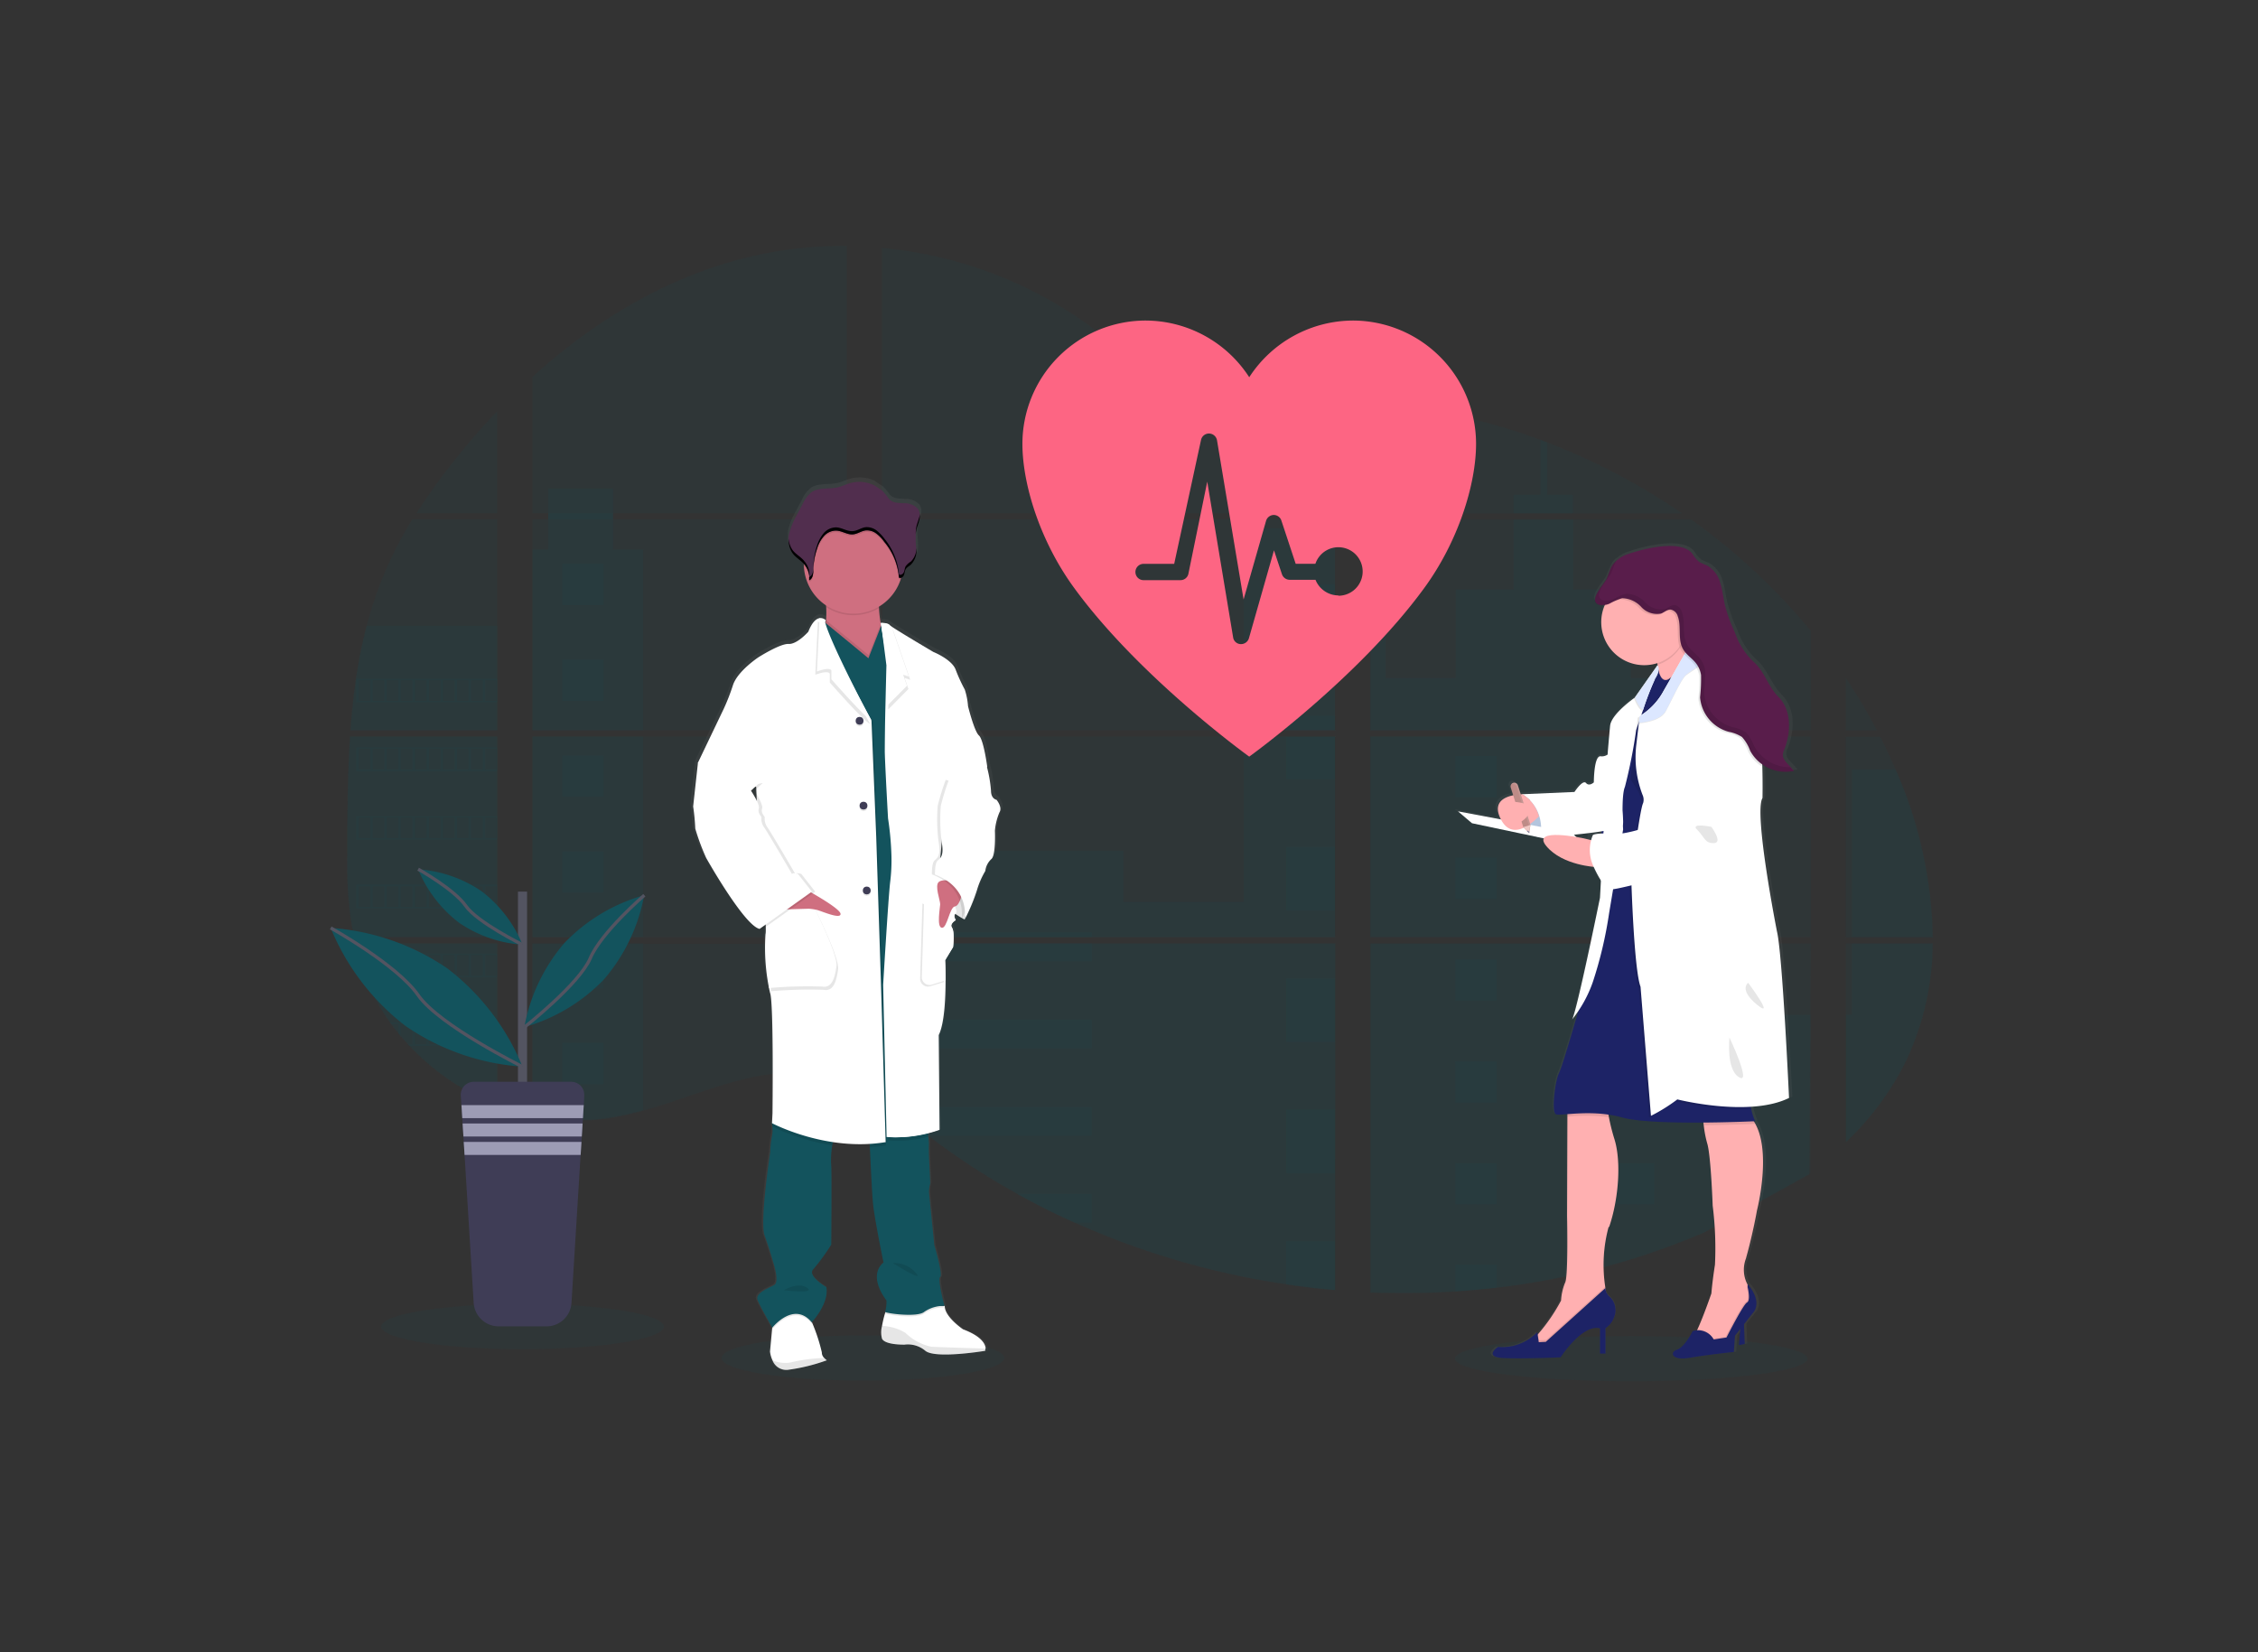 <svg xmlns="http://www.w3.org/2000/svg" xmlns:xlink="http://www.w3.org/1999/xlink" width="272.007" height="199" viewBox="0 0 272.007 199">
  <rect x="0" y="0" width="272.007" height="199" fill="#333333" stroke="none"/>
  <defs>
    <linearGradient id="linear-gradient" x1="0.748" y1="-0.324" x2="0.748" y2="0.676" gradientUnits="objectBoundingBox">
      <stop offset="0" stop-color="gray" stop-opacity="0.2"/>
      <stop offset="0.5" stop-color="gray" stop-opacity="0.102"/>
      <stop offset="1" stop-color="gray" stop-opacity="0.102"/>
    </linearGradient>
    <linearGradient id="linear-gradient-2" x1="0.724" y1="-0.422" x2="0.724" y2="0.578" xlink:href="#linear-gradient"/>
  </defs>
  <g id="health-economics" transform="translate(-1028.497 -1742)">
    <rect id="Rectangle_54" data-name="Rectangle 54" width="272.007" height="199" transform="translate(1028.497 1742)" fill="none"/>
    <ellipse id="Ellipse_30" data-name="Ellipse 30" cx="17.026" cy="2.727" rx="17.026" ry="2.727" transform="translate(1115.412 1902.857)" fill="#13535d" opacity="0.1" style="isolation: isolate"/>
    <ellipse id="Ellipse_31" data-name="Ellipse 31" cx="21.243" cy="2.727" rx="21.243" ry="2.727" transform="translate(1203.76 1902.936)" fill="#13535d" opacity="0.1" style="isolation: isolate"/>
    <path id="Tracé_241" data-name="Tracé 241" d="M42.173,65.731H59.905V89.9H43.468c-.039.255-.078.49-.137.745H59.905v19.5c-.039,0-.059,0-.078-.039-.471-.177-.942-.373-1.393-.588l-.294-.137c-.471-.216-.942-.451-1.393-.706-.157-.078-.333-.177-.49-.275a28.45,28.45,0,0,1-6.963-5.453l-.177-.177c-.275-.314-.569-.628-.824-.942L48,101.47c-.314-.392-.628-.785-.922-1.2a1.078,1.078,0,0,0-.137-.177,26.22,26.22,0,0,1-3-5.433l-.059-.177c-.235-.608-.451-1.236-.647-1.863-.078-.255-.157-.53-.216-.8l-.059-.235A47.374,47.374,0,0,1,41.84,79.7V78.3c0-1.608,0-3.237.039-4.865,0-.412,0-.843.02-1.255.02-1.079.059-2.138.1-3.217,0-.294.02-.588.039-.9a4.433,4.433,0,0,1,.02-.51c.039-.628.078-1.236.118-1.863Z" transform="translate(1028.497 1765)" fill="#13535d" opacity="0.1" style="isolation: isolate"/>
    <path id="Tracé_242" data-name="Tracé 242" d="M59.905,38.819H50.176a76.631,76.631,0,0,1,5.178-7.12c1.452-1.785,2.962-3.511,4.551-5.178Z" transform="translate(1028.497 1765)" fill="#13535d" opacity="0.1" style="isolation: isolate"/>
    <path id="Tracé_243" data-name="Tracé 243" d="M59.905,39.564V64.986H42.232V64.77c0-.2.039-.392.039-.608,0-.235.039-.471.059-.706s.039-.51.078-.765.059-.51.078-.765.059-.51.078-.765.059-.51.1-.765c.02-.216.059-.412.078-.628.039-.294.078-.588.137-.883v-.137a58.239,58.239,0,0,1,1.295-6.375,47.445,47.445,0,0,1,2.2-6.473,48.757,48.757,0,0,1,3.3-6.355h10.2Z" transform="translate(1028.497 1765)" fill="#13535d" opacity="0.1" style="isolation: isolate"/>
    <path id="Tracé_244" data-name="Tracé 244" d="M64.142,65.731V89.9H102.02V65.731H64.142Zm0,24.912V111.4c.216.039.432.1.647.118.294.059.569.1.883.157a.543.543,0,0,1,.177.02,2.211,2.211,0,0,1,.353.059c.294.039.588.078.883.1a2.925,2.925,0,0,1,.412.039h.333a2.614,2.614,0,0,0,.549.059h2.746l.588-.039c.2,0,.392-.039.588-.059l.392-.039a36.744,36.744,0,0,0,4.806-1.02c3.531-.981,6.983-2.373,10.514-3.374,4.57-1.295,9.612-1.942,14.025-.353V90.682H64.162ZM102.02,38.819V6.63a48.17,48.17,0,0,0-12.3,1.452c-9.592,2.413-18.2,7.63-25.578,14.319V38.819h1.9v.745h-1.9V64.986H102.02V39.564H73.852v-.745Zm48.646-10.867a15.679,15.679,0,0,1-6.865-2c-4.08-2.217-7.336-5.649-10.985-8.533A50.434,50.434,0,0,0,106.237,6.865V38.819h54.08l.137-.137Zm4.923-.883,5.218,5.728V25.559a20.742,20.742,0,0,0-5.218,1.491h0Zm5.237,89.485V90.643H149.7c-.039-.118-.059-.216-.1-.333.039.118.059.216.1.333H106.276v18.733c.412.314.824.628,1.216.961h0c.432.353.863.726,1.295,1.079l.432.353c.216.177.412.353.628.51.412.333.843.667,1.275,1,.216.177.432.333.647.49a86.823,86.823,0,0,0,10.769,7.042c.843.471,1.687.922,2.55,1.373.569.294,1.138.588,1.726.863.863.432,1.746.824,2.628,1.216h0a96.51,96.51,0,0,0,25.52,7.434c1.962.294,3.923.51,5.885.687V116.535h0Zm-54.57-76.99V64.986h54.57V39.564h-54.57Zm0,26.167V89.9h54.57V65.731h-54.57Zm58.807-40.192V33.6l6.669-7.317c-2.217-.353-4.433-.608-6.669-.765h0Zm0,40.192V89.9h53.079V65.731H165.063Zm52.883,52.746.2-27.834h-53.06v42.036a99.441,99.441,0,0,0,10.259-.118h.059c1.628-.1,3.256-.255,4.865-.451h.039a90.178,90.178,0,0,0,25.029-6.669m23.028-55.727c-.2-.471-.412-.942-.628-1.393-.392-.883-.8-1.726-1.236-2.57H222.36V89.917h10.475a52.16,52.16,0,0,0-4.472-20.2Zm-6,20.949v23.931a34.5,34.5,0,0,0,7.238-9.768,33.532,33.532,0,0,0,3.217-14.182H222.36Zm0-31.973v6.3h3.747a70.049,70.049,0,0,0-3.747-6.3Zm-35.994-28.4c-.275-.1-.549-.216-.824-.314a74.775,74.775,0,0,0-8.964-2.687l-10.2,11.2h0l-.2.216.137.137h36.308a78.323,78.323,0,0,0-16.242-8.552h-.02Zm17.32,9.278H165.809l-.745.687V64.986h53.079V53a75.157,75.157,0,0,0-14.457-13.437h0Z" transform="translate(1028.497 1765)" fill="#13535d" opacity="0.1" style="isolation: isolate"/>
    <path id="Tracé_245" data-name="Tracé 245" d="M59.905,52.393V64.986H42.232V64.77c0-.2.039-.392.039-.608,0-.235.039-.471.059-.706s.039-.51.078-.765.059-.51.078-.765.059-.51.078-.765.059-.51.1-.765c.02-.216.059-.412.078-.628.039-.294.078-.588.137-.883v-.137a58.239,58.239,0,0,1,1.295-6.375H59.866Z" transform="translate(1028.497 1765)" fill="#13535d" opacity="0.1" style="isolation: isolate"/>
    <path id="Tracé_246" data-name="Tracé 246" d="M42.173,65.731H59.905V89.9H43.468c-.039.255-.078.49-.137.745H59.905v19.5c-.039,0-.059,0-.078-.039-.471-.177-.942-.373-1.393-.588l-.294-.137c-.471-.216-.942-.451-1.393-.706-.157-.078-.333-.177-.49-.275a28.45,28.45,0,0,1-6.963-5.453l-.177-.177c-.275-.314-.569-.628-.824-.942L48,101.47c-.314-.392-.628-.785-.922-1.2a1.078,1.078,0,0,0-.137-.177,26.22,26.22,0,0,1-3-5.433l-.059-.177c-.235-.608-.451-1.236-.647-1.863-.078-.255-.157-.53-.216-.8l-.059-.235A47.374,47.374,0,0,1,41.84,79.7V78.3c0-1.608,0-3.237.039-4.865,0-.412,0-.843.02-1.255.02-1.079.059-2.138.1-3.217,0-.294.02-.588.039-.9a4.433,4.433,0,0,1,.02-.51c.039-.628.078-1.236.118-1.863Z" transform="translate(1028.497 1765)" fill="#13535d" opacity="0.1" style="isolation: isolate"/>
    <path id="Tracé_247" data-name="Tracé 247" d="M77.481,43.193V64.986H64.142V43.193h1.9V35.837h7.807v7.356Z" transform="translate(1028.497 1765)" fill="#13535d" opacity="0.1" style="isolation: isolate"/>
    <rect id="Rectangle_55" data-name="Rectangle 55" width="13.338" height="24.166" transform="translate(1092.639 1830.731)" fill="#13535d" opacity="0.1" style="isolation: isolate"/>
    <path id="Tracé_248" data-name="Tracé 248" d="M64.142,90.643H77.481v20.086a36.074,36.074,0,0,1-4.806,1.02l-.392.039-.588.059c-.2.02-.392.039-.588.039H68.36c-.177,0-.373-.039-.549-.039h-.333a2.977,2.977,0,0,0-.412-.059c-.294-.02-.588-.059-.883-.1l-.353-.039h-.177c-.294-.078-.588-.118-.883-.177l-.647-.118V90.6Z" transform="translate(1028.497 1765)" fill="#13535d" opacity="0.1" style="isolation: isolate"/>
    <rect id="Rectangle_56" data-name="Rectangle 56" width="10.985" height="24.343" transform="translate(1178.319 1805.624)" fill="#13535d" opacity="0.1" style="isolation: isolate"/>
    <path id="Tracé_249" data-name="Tracé 249" d="M160.827,65.731V89.9h-54.57V79.482h29.07v6.14h14.5V65.731Z" transform="translate(1028.497 1765)" fill="#13535d" opacity="0.1" style="isolation: isolate"/>
    <path id="Tracé_250" data-name="Tracé 250" d="M161,116.555h-.177V132.4c-1.962-.157-3.923-.392-5.885-.687a96.549,96.549,0,0,1-25.52-7.454c-2.354-1.059-4.649-2.217-6.885-3.452a86.82,86.82,0,0,1-10.769-7.042c-.863-.647-1.707-1.334-2.53-2.02-.569-.471-1.157-.961-1.726-1.432-.412-.333-.8-.647-1.216-.961V90.623h43.428c-.039-.118-.059-.216-.1-.333.039.118.059.216.1.333h11.142v25.912h.177Z" transform="translate(1028.497 1765)" fill="#13535d" opacity="0.1" style="isolation: isolate"/>
    <path id="Tracé_251" data-name="Tracé 251" d="M189.5,38.819h-7.16V36.6h3.217v-6.63c.275.1.549.2.824.314V36.6H189.5v2.217Z" transform="translate(1028.497 1765)" fill="#13535d" opacity="0.1" style="isolation: isolate"/>
    <path id="Tracé_252" data-name="Tracé 252" d="M206.766,64.986h-41.7V40.643h1.844V58.65h8.454V48h6.983V39.584h7.16V48h6.983V58.65h10.278v6.336Z" transform="translate(1028.497 1765)" fill="#13535d" opacity="0.1" style="isolation: isolate"/>
    <path id="Tracé_253" data-name="Tracé 253" d="M165.063,65.731V89.9h41.7V65.731h-41.7Zm53.02,52.628.059-19.125H206.766V90.682h-41.7V132.7a99.445,99.445,0,0,0,10.259-.118h.059c1.628-.1,3.256-.255,4.865-.451h.039a90.178,90.178,0,0,0,25.029-6.669" transform="translate(1028.497 1765)" fill="#13535d" opacity="0.1" style="isolation: isolate"/>
    <path id="Tracé_254" data-name="Tracé 254" d="M223.105,90.643h9.729a33.553,33.553,0,0,1-3.237,14.182,34.4,34.4,0,0,1-7.238,9.768V99.215h.726V90.643Z" transform="translate(1028.497 1765)" fill="#13535d" opacity="0.1" style="isolation: isolate"/>
    <path id="Tracé_255" data-name="Tracé 255" d="M232.835,89.9h-9.729v-20.2h5.257a52.517,52.517,0,0,1,4.472,20.2Z" transform="translate(1028.497 1765)" fill="#13535d" opacity="0.1" style="isolation: isolate"/>
    <rect id="Rectangle_57" data-name="Rectangle 57" width="5.885" height="7.63" transform="translate(1183.439 1812.391)" fill="#13535d" opacity="0.1" style="isolation: isolate"/>
    <rect id="Rectangle_58" data-name="Rectangle 58" width="5.885" height="1.765" transform="translate(1183.439 1828.22)" fill="#13535d" opacity="0.1" style="isolation: isolate"/>
    <rect id="Rectangle_59" data-name="Rectangle 59" width="5.885" height="5.12" transform="translate(1183.439 1830.731)" fill="#13535d" opacity="0.1" style="isolation: isolate"/>
    <rect id="Rectangle_60" data-name="Rectangle 60" width="5.885" height="7.63" transform="translate(1183.439 1844.05)" fill="#13535d" opacity="0.1" style="isolation: isolate"/>
    <rect id="Rectangle_61" data-name="Rectangle 61" width="5.885" height="7.63" transform="translate(1183.439 1859.88)" fill="#13535d" opacity="0.1" style="isolation: isolate"/>
    <path id="Tracé_256" data-name="Tracé 256" d="M160.827,116.555h0v1.765h-5.885v-7.65h5.885v5.865Z" transform="translate(1028.497 1765)" fill="#13535d" opacity="0.1" style="isolation: isolate"/>
    <path id="Tracé_257" data-name="Tracé 257" d="M160.827,126.519v5.9c-1.962-.157-3.923-.392-5.885-.687v-5.218Z" transform="translate(1028.497 1765)" fill="#13535d" opacity="0.1" style="isolation: isolate"/>
    <rect id="Rectangle_62" data-name="Rectangle 62" width="25.245" height="0.569" transform="translate(1134.753 1854.329)" fill="#13535d" opacity="0.1" style="isolation: isolate"/>
    <rect id="Rectangle_63" data-name="Rectangle 63" width="25.245" height="2.158" transform="translate(1134.753 1855.643)" fill="#13535d" opacity="0.1" style="isolation: isolate"/>
    <rect id="Rectangle_64" data-name="Rectangle 64" width="25.245" height="3.452" transform="translate(1134.753 1864.842)" fill="#13535d" opacity="0.1" style="isolation: isolate"/>
    <path id="Tracé_258" data-name="Tracé 258" d="M131.5,110.337v3.452H111.749c-.863-.647-1.707-1.334-2.55-2.02-.569-.471-1.157-.961-1.726-1.432Z" transform="translate(1028.497 1765)" fill="#13535d" opacity="0.1" style="isolation: isolate"/>
    <path id="Tracé_259" data-name="Tracé 259" d="M131.5,120.831v3.452h-2.079c-2.334-1.059-4.649-2.217-6.885-3.452H131.5Z" transform="translate(1028.497 1765)" fill="#13535d" opacity="0.1" style="isolation: isolate"/>
    <rect id="Rectangle_65" data-name="Rectangle 65" width="4.963" height="4.963" transform="translate(1203.819 1833.065)" fill="#13535d" opacity="0.1" style="isolation: isolate"/>
    <rect id="Rectangle_66" data-name="Rectangle 66" width="4.963" height="4.963" transform="translate(1096.229 1809.919)" fill="#13535d" opacity="0.1" style="isolation: isolate"/>
    <rect id="Rectangle_67" data-name="Rectangle 67" width="4.963" height="4.963" transform="translate(1096.229 1821.453)" fill="#13535d" opacity="0.1" style="isolation: isolate"/>
    <rect id="Rectangle_68" data-name="Rectangle 68" width="4.963" height="4.963" transform="translate(1096.229 1833.007)" fill="#13535d" opacity="0.1" style="isolation: isolate"/>
    <rect id="Rectangle_69" data-name="Rectangle 69" width="4.963" height="4.963" transform="translate(1096.229 1844.541)" fill="#13535d" opacity="0.1" style="isolation: isolate"/>
    <rect id="Rectangle_70" data-name="Rectangle 70" width="4.963" height="4.963" transform="translate(1096.229 1856.094)" fill="#13535d" opacity="0.1" style="isolation: isolate"/>
    <rect id="Rectangle_71" data-name="Rectangle 71" width="4.963" height="4.963" transform="translate(1096.229 1867.628)" fill="#13535d" opacity="0.1" style="isolation: isolate"/>
    <rect id="Rectangle_72" data-name="Rectangle 72" width="4.963" height="4.963" transform="translate(1222.787 1833.065)" fill="#13535d" opacity="0.1" style="isolation: isolate"/>
    <rect id="Rectangle_73" data-name="Rectangle 73" width="4.963" height="4.963" transform="translate(1203.819 1845.325)" fill="#13535d" opacity="0.1" style="isolation: isolate"/>
    <rect id="Rectangle_74" data-name="Rectangle 74" width="4.963" height="4.963" transform="translate(1222.787 1845.325)" fill="#13535d" opacity="0.1" style="isolation: isolate"/>
    <rect id="Rectangle_75" data-name="Rectangle 75" width="4.963" height="4.963" transform="translate(1203.819 1857.584)" fill="#13535d" opacity="0.1" style="isolation: isolate"/>
    <rect id="Rectangle_76" data-name="Rectangle 76" width="4.963" height="4.963" transform="translate(1222.787 1857.584)" fill="#13535d" opacity="0.1" style="isolation: isolate"/>
    <rect id="Rectangle_77" data-name="Rectangle 77" width="4.963" height="4.963" transform="translate(1203.819 1869.844)" fill="#13535d" opacity="0.1" style="isolation: isolate"/>
    <rect id="Rectangle_78" data-name="Rectangle 78" width="4.963" height="4.963" transform="translate(1222.787 1869.844)" fill="#13535d" opacity="0.1" style="isolation: isolate"/>
    <rect id="Rectangle_79" data-name="Rectangle 79" width="4.963" height="4.963" transform="translate(1203.819 1882.104)" fill="#13535d" opacity="0.1" style="isolation: isolate"/>
    <rect id="Rectangle_80" data-name="Rectangle 80" width="4.963" height="4.963" transform="translate(1222.787 1882.104)" fill="#13535d" opacity="0.1" style="isolation: isolate"/>
    <path id="Tracé_260" data-name="Tracé 260" d="M175.322,132.561v-3.217h4.963v2.766Z" transform="translate(1028.497 1765)" fill="#13535d" opacity="0.1" style="isolation: isolate"/>
    <path id="Tracé_261" data-name="Tracé 261" d="M42.9,58.768v2.844H59.905V58.768Zm1.707,2.668H43.213V58.944h1.393Zm1.687,0H44.9V58.944h1.393Zm1.687,0H46.587V58.944h1.393Zm1.687,0H48.273V58.944h1.393Zm1.707,0H49.98V58.944h1.393Zm1.687,0H51.667V58.944H53.06Zm1.687,0H53.354V58.944h1.393Zm1.687,0H55.041V58.944h1.393Zm1.707,0H56.747V58.944H58.14Zm1.687,0H58.434V58.944h1.393Z" transform="translate(1028.497 1765)" fill="#13535d" opacity="0.1" style="isolation: isolate"/>
    <path id="Tracé_262" data-name="Tracé 262" d="M42.9,67.045V69.89H59.905V67.045Zm1.707,2.648H43.213V67.2h1.393Zm1.687,0H44.9V67.2h1.393Zm1.687,0H46.587V67.2h1.393Zm1.687,0H48.273V67.2h1.393Zm1.707,0H49.98V67.2h1.393Zm1.687,0H51.667V67.2H53.06Zm1.687,0H53.354V67.2h1.393Zm1.687,0H55.041V67.2h1.393Zm1.707,0H56.747V67.2H58.14Zm1.687,0H58.434V67.2h1.393Z" transform="translate(1028.497 1765)" fill="#13535d" opacity="0.1" style="isolation: isolate"/>
    <path id="Tracé_263" data-name="Tracé 263" d="M42.9,75.323v2.844H59.905V75.323Zm1.707,2.648H43.213V75.48h1.393Zm1.687,0H44.9V75.48h1.393Zm1.687,0H46.587V75.48h1.393Zm1.687,0H48.273V75.48h1.393Zm1.707,0H49.98V75.48h1.393Zm1.687,0H51.667V75.48H53.06Zm1.687,0H53.354V75.48h1.393Zm1.687,0H55.041V75.48h1.393Zm1.707,0H56.747V75.48H58.14Zm1.687,0H58.434V75.48h1.393Z" transform="translate(1028.497 1765)" fill="#13535d" opacity="0.1" style="isolation: isolate"/>
    <path id="Tracé_264" data-name="Tracé 264" d="M42.9,83.581v2.844H59.905V83.581Zm1.707,2.668H43.213V83.758h1.393Zm1.687,0H44.9V83.758h1.393Zm1.687,0H46.587V83.758h1.393Zm1.687,0H48.273V83.758h1.393Zm1.707,0H49.98V83.758h1.393Zm1.687,0H51.667V83.758H53.06Zm1.687,0H53.354V83.758h1.393Zm1.687,0H55.041V83.758h1.393Zm1.707,0H56.747V83.758H58.14Zm1.687,0H58.434V83.758h1.393Z" transform="translate(1028.497 1765)" fill="#13535d" opacity="0.1" style="isolation: isolate"/>
    <path id="Tracé_265" data-name="Tracé 265" d="M42.977,91.859c.059.275.137.53.216.8v-.628h1.393v2.491H43.84l.059.177H59.886V91.859H42.958Zm3.315,2.668H44.9V92.035h1.393Zm1.687,0H46.587V92.035h1.393Zm1.707,0H48.293V92.035h1.393Zm1.687,0H49.98V92.035h1.393Zm1.687,0H51.667V92.035H53.06Zm1.687,0H53.354V92.035h1.393Zm1.707,0H55.06V92.035h1.393Zm1.687,0H56.747V92.035H58.14Zm1.687,0H58.434V92.035h1.393Z" transform="translate(1028.497 1765)" fill="#13535d" opacity="0.1" style="isolation: isolate"/>
    <path id="Tracé_266" data-name="Tracé 266" d="M46.92,100.137a1.078,1.078,0,0,0,.137.177h.922v1.2l.294.353v-1.55h1.393V102.8H49.1l.177.177H59.905v-2.844Zm4.453,2.668H49.98v-2.491h1.393Zm1.687,0H51.667v-2.491H53.06Zm1.687,0H53.354v-2.491h1.393Zm1.687,0H55.041v-2.491h1.393Zm1.707,0H56.747v-2.491H58.14Zm1.687,0H58.434v-2.491h1.393Z" transform="translate(1028.497 1765)" fill="#13535d" opacity="0.1" style="isolation: isolate"/>
    <path id="Tracé_267" data-name="Tracé 267" d="M56.257,108.414c.157.1.314.177.49.275v-.078H58.14v.785l.294.137v-.922h1.393v1.51a.149.149,0,0,1,.078.039v-1.726H56.237Z" transform="translate(1028.497 1765)" fill="#13535d" opacity="0.1" style="isolation: isolate"/>
    <path id="Tracé_268" data-name="Tracé 268" d="M171.6,64.986Zm-10.769,51.569h0Zm-11.24-26.245c.039.118.059.216.1.333h0A2.141,2.141,0,0,0,149.587,90.309ZM171.6,64.966ZM66.045,38.819v.745h7.807v-.745Zm94.782,77.736h0Zm-11.24-26.245c.039.118.059.216.1.333h0A2.141,2.141,0,0,0,149.587,90.309ZM171.6,64.966Zm-10.769,51.588h0Zm-11.24-26.245c.039.118.059.216.1.333h0A2.141,2.141,0,0,0,149.587,90.309Z" transform="translate(1028.497 1765)" fill="#13535d" opacity="0.1" style="isolation: isolate"/>
    <path id="Tracé_269" data-name="Tracé 269" d="M120.419,72.969s-.687-.1-.687-1.1a15.95,15.95,0,0,0-.49-2.883h0s-.432-3.256-1.02-3.786-1.353-3.55-1.353-3.55a7.476,7.476,0,0,0-.392-2,15.868,15.868,0,0,1-1.138-2.472c-.51-1.255-2.727-2.1-2.727-2.1s-3.962-2.3-5.08-3.04h0a2.808,2.808,0,0,1-.294-.216c-.2-.255-1.04-.255-1.04-.255a13.8,13.8,0,0,1-.2-1.785v-.2a5.964,5.964,0,0,0,2.648-3.3c.02-.059.039-.137.059-.2a.53.53,0,0,0,.333-.314,4.968,4.968,0,0,1,.235-.706c.137-.255.432-.373.647-.569a2.42,2.42,0,0,0,.667-1.981c0-.588-.118-1.177-.078-1.765v-.137a1.148,1.148,0,0,0,.039-.255c.078-.432.275-.843.373-1.275a1.592,1.592,0,0,0-.137-1.275,2.211,2.211,0,0,0-1.765-.706c-.745-.059-1.412,0-1.883-.588a6.5,6.5,0,0,0-.745-.9c-.1-.1-1.04-.667-1.04-.706a4.286,4.286,0,0,0-2.962-.235c-.49.137-.961.373-1.452.49-1.079.255-2.315-.02-3.237.588a3.666,3.666,0,0,0-1.1,1.452c-.235.451-.471.883-.706,1.334a8.092,8.092,0,0,0-.942,2.295,2.435,2.435,0,0,0-.059.53h0v.588a.6.6,0,0,0,.02.177c.02.059.039.157.059.235,0,.039.02.059.039.1a.623.623,0,0,0,.059.177c0,.039.02.059.039.1a.8.8,0,0,0,.1.177c0,.02.02.039.039.078a1.637,1.637,0,0,0,.157.235c.373.471.922.765,1.334,1.2v.2a5.952,5.952,0,0,0,2.727,4.884v.2a13.613,13.613,0,0,1,0,1.55A.667.667,0,0,0,98.881,51h-.216c-.392.1-.863.49-1.314,1.628,0,0-1.373,1.55-2.432,1.491s-3.707,1.608-3.707,1.608-2.589,1.687-3.138,3.393a23.777,23.777,0,0,1-1.118,2.844l-3.2,6.591h0l-.588,5.237a21.611,21.611,0,0,1,.255,2.687,24.124,24.124,0,0,0,1.353,3.55s4.649,8.18,6.552,8.592l.137-.1a1.361,1.361,0,0,0,.255.1l.392-.275a4.838,4.838,0,0,1-.039.922,24.705,24.705,0,0,0,.549,7.1c.451,1.02.294,14.574.294,14.574l-.059,1.2v.373l.039.02a3.694,3.694,0,0,1-.039,1.138,13.825,13.825,0,0,0-.235,2s-1.314,8.376-.687,10.043,1.157,3.531,1.157,3.531.647,2.1.039,2.452-2.393.961-2.04,1.824c.333.8,1.589,2.962,1.785,3.3v.157L92.6,139.76a3.275,3.275,0,0,0,.294,1.059A1.834,1.834,0,0,0,94.762,142c.177,0,.373-.039.569-.059a24.786,24.786,0,0,0,4.237-1.1,2.259,2.259,0,0,1-.333-.275h0a.932.932,0,0,1-.294-.706,20.955,20.955,0,0,0-1.157-3.511,1.167,1.167,0,0,1-.059-.137s2.158-2.256,1.8-4.257c0,0-2.393-1.393-1.608-2.158a24.765,24.765,0,0,0,2.2-2.962s.059-8.238,0-9.474a11.071,11.071,0,0,1,.118-2.55,2.069,2.069,0,0,1,.1-.373,23.3,23.3,0,0,0,3.3.255c.392,0,.8,0,1.216-.02v.373c.1,2.04.255,5.61.392,6.944.2,1.9,1.275,7.042,1.275,7.042s-2.06,1.334.353,4.59a4.54,4.54,0,0,1-.157,1.353h0a13.484,13.484,0,0,0-.412,1.707,3.174,3.174,0,0,0,.02,1.569c.392.765,2.746.706,2.746.706h.059a3.348,3.348,0,0,1,2.491.745c.9.726,4.3.412,6.14.177.726-.1,1.2-.177,1.2-.177a.565.565,0,0,0,.02-.255h0c0-.451-.373-1.452-2.785-2.334,0,0-2.256-1.51-2.236-2.844h0s-.883-3.237-.53-3.492-.726-3.845-.726-3.845-.628-6-.647-6.434a3.845,3.845,0,0,1,.157-1.059l-.157-3.3s-.039-1.1,0-1.452a7.008,7.008,0,0,0-.078-.922c0-.118-.039-.255-.039-.373.843-.216,1.393-.412,1.393-.412l-.1-11.475c.726-1.393.843-4.472.843-6.65,0-1.393-.059-2.432-.059-2.432l.981-1.608s.235-1.922-.137-2.334a.417.417,0,0,1,.039-.549.81.81,0,0,1,.216-.137l-.02-.039a1.5,1.5,0,0,1,.216-.157s-.353-.549-.039-.765c.294.2.549.353.745.471a.7.7,0,0,1-.02.2l.078-.177c.2.118.314.177.314.177a22.924,22.924,0,0,0,1.51-3.531,10.023,10.023,0,0,1,1.04-2.354,2.357,2.357,0,0,1,.726-1.412c.588-.412.451-3.452.451-3.452a7.416,7.416,0,0,1,.549-2.236c.392-.647-.353-1.51-.353-1.51Zm-29.5-1.334.039.726c-.177-.275-.294-.49-.294-.49l.275-.255Z" transform="translate(1028.497 1765)" fill="url(#linear-gradient)"/>
    <path id="Tracé_270" data-name="Tracé 270" d="M116.555,86.151l-.373,1.608s-3.021-1.55-3.57-3.511a2.216,2.216,0,0,1,.9-2.707l2.825,1.2.216,3.413Z" transform="translate(1028.497 1765)" fill="#fff"/>
    <path id="Tracé_271" data-name="Tracé 271" d="M116.555,86.151l-.373,1.608s-3.021-1.55-3.57-3.511a2.216,2.216,0,0,1,.9-2.707l2.825,1.2.216,3.413Z" transform="translate(1028.497 1765)" opacity="0.1" style="isolation: isolate"/>
    <path id="Tracé_272" data-name="Tracé 272" d="M99.607,140.858a22.37,22.37,0,0,1-4.727,1.157,1.785,1.785,0,0,1-1.824-1.157,3.275,3.275,0,0,1-.294-1.059l.255-2.766.137-1.471,4.08-1.059.569,1.765.059.137A21.209,21.209,0,0,1,99,139.9a.92.92,0,0,0,.294.687,2.1,2.1,0,0,0,.314.275Z" transform="translate(1028.497 1765)" fill="#fff"/>
    <path id="Tracé_273" data-name="Tracé 273" d="M118.693,139.465a1.119,1.119,0,0,1-.02.255s-5.983,1-7.2,0a3.258,3.258,0,0,0-2.511-.745s-2.315.059-2.707-.706a2.909,2.909,0,0,1,0-1.55,12.443,12.443,0,0,1,.412-1.687l.1-.078.549-.451,6.453-.2h.039c-.039,1.314,2.2,2.825,2.2,2.825,2.354.883,2.707,1.863,2.727,2.315Z" transform="translate(1028.497 1765)" fill="#fff"/>
    <path id="Tracé_274" data-name="Tracé 274" d="M118.693,139.465a1.119,1.119,0,0,1-.02.255s-5.983,1-7.2,0a3.258,3.258,0,0,0-2.511-.745s-2.315.059-2.707-.706a3.084,3.084,0,0,1-.02-1.55,5.85,5.85,0,0,1,2.844.843,6.349,6.349,0,0,0,3.119,1.667c.687.039,4.747.177,6.493.216Z" transform="translate(1028.497 1765)" opacity="0.1" style="isolation: isolate"/>
    <path id="Tracé_275" data-name="Tracé 275" d="M99.607,140.858a22.37,22.37,0,0,1-4.727,1.157,1.785,1.785,0,0,1-1.824-1.157,3.785,3.785,0,0,0,2.217.255,19.847,19.847,0,0,1,4.021-.53A2.1,2.1,0,0,0,99.607,140.858Z" transform="translate(1028.497 1765)" opacity="0.1" style="isolation: isolate"/>
    <path id="Tracé_276" data-name="Tracé 276" d="M103.746,58.062c-2.315-.9-5.277-3.864-4.531-5.237a3.622,3.622,0,0,0,.294-1.118,10.478,10.478,0,0,0,.02-1.569,22.078,22.078,0,0,0-.314-2.55s7.2.157,6.787,1.216a4.339,4.339,0,0,0-.118,1.452,14.241,14.241,0,0,0,.216,1.863c.118.785.255,1.393.255,1.393s-.432.608-.706.647,1.412,5.159-1.9,3.884Z" transform="translate(1028.497 1765)" fill="#cf6f80"/>
    <path id="Tracé_277" data-name="Tracé 277" d="M97.861,136.405l-.059.059c-2.158-2.609-4.747.647-4.747.647l-.039-.059.137-1.471,4.08-1.059.569,1.765.059.137Z" transform="translate(1028.497 1765)" opacity="0.1" style="isolation: isolate"/>
    <path id="Tracé_278" data-name="Tracé 278" d="M113.769,134.5a4.1,4.1,0,0,0-2.413.706c-.843.745-4.884.157-4.727,0a.659.659,0,0,0,.1-.275l.549-.451,6.453-.2c.02.118.039.2.039.2Z" transform="translate(1028.497 1765)" opacity="0.1" style="isolation: isolate"/>
    <path id="Tracé_279" data-name="Tracé 279" d="M100.529,114.063a4.794,4.794,0,0,0-.275.9,11.071,11.071,0,0,0-.118,2.55c.059,1.216,0,9.415,0,9.415a24.722,24.722,0,0,1-2.158,2.962c-.785.785,1.569,2.158,1.569,2.158.353,2-1.765,4.237-1.765,4.237-2.158-2.609-4.747.647-4.747.647s-1.412-2.452-1.765-3.315,1.373-1.471,2-1.824-.039-2.452-.039-2.452-.51-1.824-1.118-3.511.667-10,.667-10a13.065,13.065,0,0,1,.216-2,3.158,3.158,0,0,0,.039-1.138,1.229,1.229,0,0,0-.039-.314c-.02-.078,0-.1,0-.1v-.039c.02,0,.9-1.628.9-1.628s7.042,2.432,6.63,3.452Z" transform="translate(1028.497 1765)" fill="#13535d"/>
    <path id="Tracé_280" data-name="Tracé 280" d="M113.769,134.307a4.1,4.1,0,0,0-2.413.706c-.843.745-4.884.157-4.727,0a4.476,4.476,0,0,0,.157-1.353c-2.373-3.256-.353-4.57-.353-4.57s-1.059-5.12-1.255-7c-.137-1.334-.294-4.884-.392-6.924-.039-.883-.059-1.471-.059-1.471l1.942-.392.255-.059,4.688-.942s.137.883.216,1.589c.039.314.059.608.078.922-.039.353,0,1.452,0,1.452l.157,3.276a3.957,3.957,0,0,0-.157,1.059c.039.412.647,6.395.647,6.395s1.059,3.57.706,3.825.51,3.472.51,3.472Z" transform="translate(1028.497 1765)" fill="#13535d"/>
    <path id="Tracé_281" data-name="Tracé 281" d="M106,48.8a4.339,4.339,0,0,0-.118,1.452,5.993,5.993,0,0,1-6.355-.118,22.964,22.964,0,0,0-.314-2.57s7.2.157,6.787,1.216Z" transform="translate(1028.497 1765)" opacity="0.1" style="isolation: isolate"/>
    <path id="Tracé_282" data-name="Tracé 282" d="M108.787,44.939a6.065,6.065,0,0,1-.294,1.863A5.974,5.974,0,0,1,96.841,45.1v-.137a5.983,5.983,0,0,1,11.965-.2v.2h0Z" transform="translate(1028.497 1765)" fill="#cf6f80"/>
    <path id="Tracé_283" data-name="Tracé 283" d="M103.746,58.062c-2.315-.9-5.277-3.864-4.531-5.237a3.622,3.622,0,0,0,.294-1.118l3.158,2.589,1.962,1.608,1.491-3.786c.118.785.255,1.393.255,1.393s-.432.608-.706.647,1.412,5.159-1.9,3.884Z" transform="translate(1028.497 1765)" opacity="0.1" style="isolation: isolate"/>
    <path id="Tracé_284" data-name="Tracé 284" d="M111.906,69.537l-2.628,44.292-3.433.235-8.905-25.7,1.452-30.482.314-6.453,3.962,3.256,1.942,1.608,1.53-3.9,2.844,2.491Z" transform="translate(1028.497 1765)" fill="#13535d"/>
    <path id="Tracé_285" data-name="Tracé 285" d="M100.529,114.063a4.794,4.794,0,0,0-.275.9,25.324,25.324,0,0,1-7.218-2.256H93v-.451l.883-1.628s7.042,2.413,6.63,3.433Z" transform="translate(1028.497 1765)" opacity="0.1" style="isolation: isolate"/>
    <path id="Tracé_286" data-name="Tracé 286" d="M106.727,114.966a16.333,16.333,0,0,1-1.942.216c-.039-.883-.059-1.471-.059-1.471l1.942-.392Z" transform="translate(1028.497 1765)" opacity="0.1" style="isolation: isolate"/>
    <path id="Tracé_287" data-name="Tracé 287" d="M111.847,113.907a13.6,13.6,0,0,1-4.884.451v-1.1c-.02,0,4.668-.942,4.668-.942s.137.863.216,1.589Z" transform="translate(1028.497 1765)" opacity="0.1" style="isolation: isolate"/>
    <path id="Tracé_288" data-name="Tracé 288" d="M106.923,114.573c-7.16,1.216-13.731-2.275-13.731-2.275l.059-1.2s.157-13.476-.294-14.5a24.572,24.572,0,0,1-.549-7.081c.255-.8-.922-12.848-.922-12.848l-.2-4.884-7.042-2.844L87.387,62.4a24.731,24.731,0,0,0,1.1-2.825c.549-1.707,3.08-3.374,3.08-3.374s2.609-1.667,3.629-1.608,2.373-1.471,2.373-1.471c1-2.53,1.9-1.393,1.9-1.393a2.792,2.792,0,0,1-.039.373c-.353,2.785,5.649,11.593,5.728,11.75h0l.569,13.927L106.3,95.39l.588,19.223Z" transform="translate(1028.497 1765)" opacity="0.1" style="isolation: isolate"/>
    <path id="Tracé_289" data-name="Tracé 289" d="M106.727,114.573C99.568,115.79,93,112.3,93,112.3l.059-1.2s.157-13.476-.294-14.5a24.572,24.572,0,0,1-.549-7.081c.255-.8-.922-12.848-.922-12.848l-.2-4.884-7.042-2.864,3.138-6.552a24.731,24.731,0,0,0,1.1-2.825c.549-1.707,3.08-3.374,3.08-3.374S93.977,54.511,95,54.57,97.371,53.1,97.371,53.1c1-2.53,2.1-1.393,2.1-1.393,0,.118-.1.177-.039.373.765,2.707,5.453,11.593,5.551,11.75h0l.569,13.927.569,17.615.569,19.243Z" transform="translate(1028.497 1765)" fill="#fff"/>
    <path id="Tracé_290" data-name="Tracé 290" d="M104.805,64.2c-.765-.314-4.845-4.982-4.845-4.982V58.16c-.157-.353-1.04-.137-1.746.118l.314-6.434.353.294c.765,2.707,5.845,11.926,5.943,12.083Z" transform="translate(1028.497 1765)" opacity="0.1" style="isolation: isolate"/>
    <path id="Tracé_291" data-name="Tracé 291" d="M105,63.809c-.765-.314-4.845-4.982-4.845-4.982V57.767c-.157-.353-1.04-.137-1.746.118l.314-6.434.353.294c.765,2.707,5.865,11.926,5.943,12.083Z" transform="translate(1028.497 1765)" fill="#fff"/>
    <path id="Tracé_292" data-name="Tracé 292" d="M93.212,87.053c.1,0,4.982-.51,4.982-.51s2.962,5.826,2.766,7.238-.549,2.668-1.726,2.452a53.827,53.827,0,0,0-6.395.177l.392-9.337Z" transform="translate(1028.497 1765)" opacity="0.1" style="isolation: isolate"/>
    <path id="Tracé_293" data-name="Tracé 293" d="M93.016,86.661c.1,0,4.982-.51,4.982-.51s2.962,5.826,2.766,7.238-.549,2.668-1.726,2.452a53.978,53.978,0,0,0-6.395.177l.392-9.337Z" transform="translate(1028.497 1765)" fill="#fff"/>
    <path id="Tracé_294" data-name="Tracé 294" d="M96.684,83.934s4.492,2.413,4.57,3.138-2.275-.314-2.8-.451a6.114,6.114,0,0,0-1.02-.157l-3.433.1,2.668-2.628Z" transform="translate(1028.497 1765)" fill="#cf6f80"/>
    <circle id="Ellipse_32" data-name="Ellipse 32" cx="0.471" cy="0.471" r="0.471" transform="translate(1131.576 1828.554)" opacity="0.1" style="isolation: isolate"/>
    <circle id="Ellipse_33" data-name="Ellipse 33" cx="0.471" cy="0.471" r="0.471" transform="translate(1131.576 1828.357)" fill="#3f3d56"/>
    <circle id="Ellipse_34" data-name="Ellipse 34" cx="0.471" cy="0.471" r="0.471" transform="translate(1132.439 1848.974)" opacity="0.1" style="isolation: isolate"/>
    <circle id="Ellipse_35" data-name="Ellipse 35" cx="0.471" cy="0.471" r="0.471" transform="translate(1132.439 1848.797)" fill="#3f3d56"/>
    <circle id="Ellipse_36" data-name="Ellipse 36" cx="0.471" cy="0.471" r="0.471" transform="translate(1132.046 1838.773)" opacity="0.1" style="isolation: isolate"/>
    <circle id="Ellipse_37" data-name="Ellipse 37" cx="0.471" cy="0.471" r="0.471" transform="translate(1132.046 1838.577)" fill="#3f3d56"/>
    <path id="Tracé_295" data-name="Tracé 295" d="M114.907,86.367s.314.49,0,.706.039.765.039.765-.8.471-.451.9.137,2.334.137,2.334l-.961,1.589s.059,1.02.059,2.413c0,2.177-.137,5.218-.824,6.61L113,113.1a15.521,15.521,0,0,1-6.2.863l-.412-18.321s.608-10.377.843-12.377a20.769,20.769,0,0,0,.157-3.119,36.313,36.313,0,0,0-.412-4.57s-.353-6.277-.392-8c0-.824.02-3.256.078-5.551.059-2.511.118-4.884.118-4.884l-.647-5.041s.647-.059.824.2a1.481,1.481,0,0,0,.275.216h0c1.1.745,4.982,3.04,4.982,3.04s2.158.863,2.668,2.079a20.987,20.987,0,0,0,1.118,2.452,8.354,8.354,0,0,1,.392,2s.745,3.021,1.314,3.531,1,3.766,1,3.766l-5.12,4.021s-.451,6.689-.549,6.944,1.863,6.042,1.863,6.042Z" transform="translate(1028.497 1765)" fill="#fff"/>
    <path id="Tracé_296" data-name="Tracé 296" d="M115.083,86.367s.314.49,0,.706.039.765.039.765-.8.471-.451.9.137,2.334.137,2.334l-.961,1.589s.059,1.02.059,2.413c0,2.177-.137,5.218-.824,6.61l.1,11.416a15.521,15.521,0,0,1-6.2.863l-.412-18.321s.608-10.377.843-12.377a20.769,20.769,0,0,0,.157-3.119,36.313,36.313,0,0,0-.412-4.57s-.353-6.277-.392-8c0-.824.039-3.256.078-5.551.059-2.511.118-4.884.118-4.884l-.843-5.12s.843,0,1.04.255a1.482,1.482,0,0,0,.275.216h0c1.1.745,5,3.04,5,3.04s2.158.863,2.668,2.079a19.47,19.47,0,0,0,1.118,2.452,8.353,8.353,0,0,1,.392,2s.745,3.021,1.314,3.531,1,3.766,1,3.766l-5.12,4.021s-.451,6.689-.549,6.944,1.863,6.042,1.863,6.042Z" transform="translate(1028.497 1765)" fill="#fff"/>
    <path id="Tracé_297" data-name="Tracé 297" d="M108.963,58.65,109.434,60,107,62.455c.059-2.511.118-4.884.118-4.884l-.843-5.12s.843,0,1.04.255a1.482,1.482,0,0,0,.275.216h0l2.06,5.963-.687-.216Z" transform="translate(1028.497 1765)" opacity="0.1" style="isolation: isolate"/>
    <path id="Tracé_298" data-name="Tracé 298" d="M108.787,58.258l.471,1.353-2.432,2.452c.059-2.511.118-4.884.118-4.884l-.843-5.12s.843,0,1.04.255a1.482,1.482,0,0,0,.275.216h0l2.06,5.963-.687-.216Z" transform="translate(1028.497 1765)" fill="#fff"/>
    <path id="Tracé_299" data-name="Tracé 299" d="M108.787,44.939a6.065,6.065,0,0,1-.294,1.863.354.354,0,0,1-.2-.039,7.716,7.716,0,0,0-1.765-4.3,5.152,5.152,0,0,0-.961-1,1.932,1.932,0,0,0-1.295-.373c-.53.078-.981.432-1.51.471-.706.059-1.334-.432-2.02-.451a1.983,1.983,0,0,0-1.491.687,4.316,4.316,0,0,0-.8,1.471A8.714,8.714,0,0,0,98,45.822c0,.49-.059,1.1-.51,1.275a2.6,2.6,0,0,0-.667-2h0v-.157a5.983,5.983,0,0,1,11.965-.2v.2Z" transform="translate(1028.497 1765)" opacity="0.1" style="isolation: isolate"/>
    <path id="Tracé_300" data-name="Tracé 300" d="M105.276,35.445a4.123,4.123,0,0,0-2.9-.235c-.49.137-.942.373-1.432.49-1.04.255-2.275-.02-3.178.588a3.9,3.9,0,0,0-1.079,1.432l-.706,1.334a8.8,8.8,0,0,0-.922,2.275,2.925,2.925,0,0,0,.451,2.354c.373.471.922.765,1.314,1.216a2.587,2.587,0,0,1,.647,2c.451-.177.49-.785.51-1.275a8.115,8.115,0,0,1,.451-2.55,3.859,3.859,0,0,1,.8-1.471,1.983,1.983,0,0,1,1.491-.687c.706.02,1.334.51,2.02.451.53-.039.981-.392,1.51-.471a1.806,1.806,0,0,1,1.295.373,4.242,4.242,0,0,1,.961,1,7.579,7.579,0,0,1,1.765,4.3c.2.137.49-.039.588-.275s.1-.49.216-.706c.137-.255.412-.373.628-.569a2.463,2.463,0,0,0,.667-1.981,9.931,9.931,0,0,1-.02-2.158c.078-.432.275-.843.373-1.275a1.682,1.682,0,0,0-.118-1.275,2.155,2.155,0,0,0-1.726-.706c-.726-.059-1.373,0-1.844-.588a8.113,8.113,0,0,0-.726-.9c-.1-.1-1.02-.667-1.02-.706Z" transform="translate(1028.497 1765)" fill="#512e4e"/>
    <path id="Tracé_301" data-name="Tracé 301" d="M86.288,72.3l-1.824-3.374L83.9,74.146a25.743,25.743,0,0,1,.255,2.668,26.464,26.464,0,0,0,1.314,3.531s4.57,8.14,6.434,8.552l6.3-4.492-1.667-2.118s-.569-.216-.726,0c0,0-3.1-5.335-3.433-5.728a1.833,1.833,0,0,1-.255-1.157s-.49-.51-.314-1-.922-2.158-.922-2.158l1-.922-5.571,1Z" transform="translate(1028.497 1765)" opacity="0.1" style="isolation: isolate"/>
    <path id="Tracé_302" data-name="Tracé 302" d="M84.562,68.536l-.49.392L83.5,74.146a25.743,25.743,0,0,1,.255,2.668,26.465,26.465,0,0,0,1.314,3.531s4.57,8.14,6.434,8.552l6.3-4.492-1.667-2.118s-.569-.216-.726,0c0,0-3.1-5.335-3.433-5.728a1.833,1.833,0,0,1-.255-1.157s-.49-.51-.314-1-.942-2.158-.942-2.158l1-.922-6.9-2.766Z" transform="translate(1028.497 1765)" fill="#fff"/>
    <path id="Tracé_303" data-name="Tracé 303" d="M114.475,88.956c.353.432.137,2.334.137,2.334l-.961,1.589s.059,1.04.059,2.413l-1.628.51a.948.948,0,0,1-1.2-.628.864.864,0,0,1-.039-.314l.275-9.023,3.786,1.452c-.314.216.039.765.039.765s-.8.471-.451.9Z" transform="translate(1028.497 1765)" opacity="0.1" style="isolation: isolate"/>
    <path id="Tracé_304" data-name="Tracé 304" d="M114.672,88.76c.353.432.137,2.334.137,2.334l-.961,1.589s.059,1.02.059,2.413l-1.648.51a.935.935,0,0,1-1.177-.628.813.813,0,0,1-.039-.314l.275-9.043,3.786,1.452c-.314.216.039.765.039.765s-.8.471-.451.9Z" transform="translate(1028.497 1765)" fill="#fff"/>
    <path id="Tracé_305" data-name="Tracé 305" d="M115.927,84.444s-.255,1.648-.9,1.746-.922,2.648-1.569,2.57-.216-2.373-.2-2.825-.706-2.275-.157-2.707,2.256,0,2.256,0l.569,1.216Z" transform="translate(1028.497 1765)" fill="#cf6f80"/>
    <path id="Tracé_306" data-name="Tracé 306" d="M117.3,71.812l1.216-2.452a15.623,15.623,0,0,1,.49,2.864c0,1,.667,1.1.667,1.1s.745.883.353,1.51a7.207,7.207,0,0,0-.549,2.217s.137,3.021-.451,3.433a2.287,2.287,0,0,0-.706,1.412,10.089,10.089,0,0,0-1.02,2.354,22.842,22.842,0,0,1-1.471,3.511s.745-3.786-3.57-5.433c0,0-.039-1.295.294-1.648s.824-.51.51-2.3a20.965,20.965,0,0,1-.1-4.335,28.549,28.549,0,0,1,.961-3.1l3.374.863Z" transform="translate(1028.497 1765)" opacity="0.1" style="isolation: isolate"/>
    <path id="Tracé_307" data-name="Tracé 307" d="M117.83,69.027l1.059.353a15.623,15.623,0,0,1,.49,2.864c0,1,.667,1.1.667,1.1s.745.883.353,1.51a7.207,7.207,0,0,0-.549,2.217s.137,3.021-.451,3.433a2.287,2.287,0,0,0-.706,1.412,10.088,10.088,0,0,0-1.02,2.354,22.843,22.843,0,0,1-1.471,3.511s.745-3.786-3.57-5.433c0,0-.039-1.295.294-1.648s.824-.51.51-2.3a20.966,20.966,0,0,1-.1-4.335,28.549,28.549,0,0,1,.961-3.1l3.531-1.922Z" transform="translate(1028.497 1765)" fill="#fff"/>
    <path id="Tracé_308" data-name="Tracé 308" d="M94.428,132.423s1.687-1.059,2.805-.294S94.428,132.423,94.428,132.423Z" transform="translate(1028.497 1765)" opacity="0.1" style="isolation: isolate"/>
    <path id="Tracé_309" data-name="Tracé 309" d="M107.551,129.148a3.4,3.4,0,0,1,2.746,1.157C111.553,131.658,107.551,129.148,107.551,129.148Z" transform="translate(1028.497 1765)" opacity="0.1" style="isolation: isolate"/>
    <path id="Tracé_310" data-name="Tracé 310" d="M109.728,44.645a2.179,2.179,0,0,0-.628.569c-.118.216-.118.471-.216.706s-.392.412-.588.275a7.832,7.832,0,0,0-1.765-4.315,5.152,5.152,0,0,0-.961-1,1.954,1.954,0,0,0-1.314-.373c-.53.078-.981.432-1.51.471-.706.059-1.334-.432-2.02-.451a1.983,1.983,0,0,0-1.491.687,4.317,4.317,0,0,0-.8,1.471,8.714,8.714,0,0,0-.451,2.55c0,.49-.059,1.1-.51,1.275V46.9c.451-.177.49-.785.51-1.275a8.115,8.115,0,0,1,.451-2.55,3.859,3.859,0,0,1,.8-1.471,1.952,1.952,0,0,1,1.491-.687c.706.02,1.334.51,2.02.451.53-.039.981-.392,1.51-.471a1.882,1.882,0,0,1,1.314.373,4.241,4.241,0,0,1,.961,1,7.579,7.579,0,0,1,1.765,4.3c.2.137.49-.039.588-.275s.1-.49.216-.706c.137-.255.412-.373.628-.569a2.463,2.463,0,0,0,.667-1.981v-.059a2.325,2.325,0,0,1-.667,1.667Z" transform="translate(1028.497 1765)"/>
    <path id="Tracé_311" data-name="Tracé 311" d="M96.841,44.527c-.392-.451-.942-.745-1.314-1.2a2.542,2.542,0,0,1-.51-1.432,2.653,2.653,0,0,0,.51,1.824c.373.471.922.765,1.314,1.216a2.7,2.7,0,0,1,.667,1.55,2.544,2.544,0,0,0-.667-1.942Z" transform="translate(1028.497 1765)"/>
    <path id="Tracé_312" data-name="Tracé 312" d="M110.748,39.25c-.1.432-.294.843-.373,1.275a4.454,4.454,0,0,0-.059.883,2.094,2.094,0,0,1,.059-.49c.078-.432.275-.843.373-1.275a2.274,2.274,0,0,0,.059-.726,2.212,2.212,0,0,1-.059.353Z" transform="translate(1028.497 1765)"/>
    <ellipse id="Ellipse_38" data-name="Ellipse 38" cx="17.026" cy="2.727" rx="17.026" ry="2.727" transform="translate(1074.416 1899.071)" fill="#13535d" opacity="0.1" style="isolation: isolate"/>
    <rect id="Rectangle_81" data-name="Rectangle 81" width="1.098" height="24.676" transform="translate(1090.893 1849.405)" fill="#535461"/>
    <path id="Tracé_313" data-name="Tracé 313" d="M70.38,109l-.059,1.118-.1,1.569-.039.647-.1,1.569-.039.647-.1,1.569-1.1,17.83a3.012,3.012,0,0,1-3.021,2.825H60.082a3.025,3.025,0,0,1-3.021-2.825l-1.1-17.85-.1-1.569-.039-.647-.1-1.569-.039-.647-.1-1.569-.078-1.118a1.577,1.577,0,0,1,1.471-1.667H68.83a1.557,1.557,0,0,1,1.55,1.569v.1Z" transform="translate(1028.497 1765)" fill="#3f3d56"/>
    <path id="Tracé_314" data-name="Tracé 314" d="M70.321,110.121l-.1,1.569H55.688l-.1-1.569Z" transform="translate(1028.497 1765)" fill="#9d9cb5"/>
    <path id="Tracé_315" data-name="Tracé 315" d="M70.184,112.337l-.1,1.569H55.825l-.1-1.569Z" transform="translate(1028.497 1765)" fill="#9d9cb5"/>
    <path id="Tracé_316" data-name="Tracé 316" d="M70.047,114.554l-.1,1.569H55.963l-.1-1.569Z" transform="translate(1028.497 1765)" fill="#9d9cb5"/>
    <path id="Tracé_317" data-name="Tracé 317" d="M53.9,93.663a28.491,28.491,0,0,1,9.043,11.828,28.279,28.279,0,0,1-14.064-4.884,28.491,28.491,0,0,1-9.043-11.828A28.279,28.279,0,0,1,53.9,93.663Z" transform="translate(1028.497 1765)" fill="#13535d"/>
    <path id="Tracé_318" data-name="Tracé 318" d="M39.839,88.779s7.983,4.433,10.533,8.1,12.573,8.611,12.573,8.611" transform="translate(1028.497 1765)" fill="none" stroke="#535461" stroke-miterlimit="10" stroke-width="0.392"/>
    <path id="Tracé_319" data-name="Tracé 319" d="M58.022,84.366A15.51,15.51,0,0,1,62.946,90.8a15.418,15.418,0,0,1-7.65-2.648,15.51,15.51,0,0,1-4.923-6.434A15.418,15.418,0,0,1,58.022,84.366Z" transform="translate(1028.497 1765)" fill="#13535d"/>
    <path id="Tracé_320" data-name="Tracé 320" d="M50.372,81.7s4.335,2.413,5.728,4.413S62.946,90.8,62.946,90.8" transform="translate(1028.497 1765)" fill="none" stroke="#535461" stroke-miterlimit="10" stroke-width="0.392"/>
    <path id="Tracé_321" data-name="Tracé 321" d="M67.987,90.6a21.477,21.477,0,0,0-4.825,10.122,21.279,21.279,0,0,0,9.612-5.767A21.477,21.477,0,0,0,77.6,84.837,21.279,21.279,0,0,0,67.987,90.6Z" transform="translate(1028.497 1765)" fill="#13535d"/>
    <path id="Tracé_322" data-name="Tracé 322" d="M77.618,84.837s-5.2,4.492-6.512,7.591-7.925,8.3-7.925,8.3" transform="translate(1028.497 1765)" fill="none" stroke="#535461" stroke-miterlimit="10" stroke-width="0.392"/>
    <path id="Tracé_323" data-name="Tracé 323" d="M214.435,89.054S211.552,74.7,212.65,72.91c0,0,.039-1.667-.02-3.786v-.235a3.773,3.773,0,0,0,.608.353,4.919,4.919,0,0,0,3.3.432l-.883-.981a1.569,1.569,0,0,1-.471-.785,1.688,1.688,0,0,1,.2-.863c.824-2.1.883-4.727-.726-6.336-1.353-1.353-1.687-3.08-3.138-4.315A8.935,8.935,0,0,1,209.3,52.9a19.718,19.718,0,0,1-1.216-3.315c-.216-.9-.294-1.824-.588-2.687a3.487,3.487,0,0,0-1.667-2.118,7.376,7.376,0,0,1-.9-.392,4.541,4.541,0,0,1-.843-.981c-1.314-1.746-5.747-.726-7.846,0a4.313,4.313,0,0,0-1.55.863v-.039c.039-.02.059-.059.078-.078a2.63,2.63,0,0,0-.588.647,14.058,14.058,0,0,0-.687,1.569c-.314.628-2.02,2.354-1.275,3.04l.177.118a1.507,1.507,0,0,0,.883.078l-.039.078a5.033,5.033,0,0,0-.373,1.942,5.254,5.254,0,0,0,5.3,5.2,5.135,5.135,0,0,0,1.628-.255.7.7,0,0,0,.039.2v.078h0l-.1.137v-.02l-2.746,3.825c-.412.294-2.825,2.04-2.962,3.354-.137,1.432-.294,3.119-.294,3.119v.353a1.157,1.157,0,0,1-.9.235c-.863-.137-.863,3.138-.863,3.138s-.569.53-.961.078-1.432,1.079-1.432,1.079l-6.473.275h-.157l-.353-1.079a.455.455,0,0,0-.569-.294.149.149,0,0,0-.078.039h-.02l-.039.039h-.02c0,.039-.02.039-.039.059h-.02v.039h0a.462.462,0,0,0-.059.392l.294.922c-1.255.255-2.53.961-1.491,2.923l-5.3-.981,1.707,1.432,8.827,1.824c-.118.216-.039.51.333.942,1.569,1.844,4.433,2.354,5.59,2.472a9.924,9.924,0,0,0,1.138,1.922l-.1,1.844s-2.923,14.025-3.452,14.731a9.213,9.213,0,0,0,.745-.981c-.843,2.883-2.04,6.826-2.334,7.415-.49.942-.961,4.767-.392,5a5.038,5.038,0,0,0,1.393,0v.314l-.039,11.985s.137,7.356-.255,8.042a6.748,6.748,0,0,0-.49,2.177,20.73,20.73,0,0,1-2.825,4.06l-.02.02-.039-.275a5.955,5.955,0,0,1-4.806,1.785s-2,1.295.961,1.373,6.728-.1,6.728-.1,2.628-4.021,4.845-3.492v3.04h.667v-3.1a2.787,2.787,0,0,0,1.2-1.824,2.2,2.2,0,0,0-.785-2.04,1.264,1.264,0,0,1-.432-.961h-.02a.676.676,0,0,0-.02-.177,17.626,17.626,0,0,1,.412-7.218c1.177-3.3,1.53-7.885.667-10.612a25,25,0,0,1-.687-2.648c-.02-.118-.039-.216-.059-.314a12.821,12.821,0,0,1,1.726.353c1.981.549,6.316.647,10.023.628a.864.864,0,0,0,.039.314,10.581,10.581,0,0,0,.412,2.2c.471,1.393.687,7.552.687,7.552a39.205,39.205,0,0,1,.275,7.12c-.177,1.138-.353,2.295-.451,3.452h0c0,.02-.981,2.825-1.707,4.335,0,.039-.039.078-.059.118a1.962,1.962,0,0,0-.569.118s-.961,1.922-1.922,2.236-.647,1.373,1.53.981,5.453-.706,5.453-.706l.137-1.962.667-.843-.177,1.962.706-.137-.1-2.373,1.1-1.373s1.314-1.177-.647-3.492v.059c-.02-.039-.039-.059-.059-.1h0a3.734,3.734,0,0,1-.118-3.119c.863-3,1.353-5.747,1.353-5.747s1.9-7.317-.392-10.769h.1a6.056,6.056,0,0,1-.49-1.53.7.7,0,0,0-.039-.2,12.483,12.483,0,0,0,4.727-1.079s-.824-17.36-1.51-20.125Zm-21.6-12.1v.039h-.353Zm-1.2.157a.242.242,0,0,0-.157.078,1.558,1.558,0,0,0-.275.726l-.549-.118s-.392-.078-.942-.177l-.255-.255q1.089-.088,2.177-.235Z" transform="translate(1028.497 1765)" fill="url(#linear-gradient-2)"/>
    <path id="Tracé_324" data-name="Tracé 324" d="M209.688,136.543l-.216,2.491.706-.137-.1-2.687Z" transform="translate(1028.497 1765)" fill="#1d2366"/>
    <path id="Tracé_325" data-name="Tracé 325" d="M193.78,124.793a17.533,17.533,0,0,0-.412,7.2c.078.588.137.942.137.942s-1.255,2.864-1.353,2.962-3.688,2.295-3.688,2.295l-2.511,1.471s-2.55-1.118-1.334-1.51a1.914,1.914,0,0,0,.667-.451,21.471,21.471,0,0,0,2.766-4.041,6.667,6.667,0,0,1,.49-2.158c.392-.687.235-8.023.235-8.023l.039-11.946v-1.55l4.786.039a10.419,10.419,0,0,0,.216,1.569,23.763,23.763,0,0,0,.667,2.648c.843,2.727.49,7.277-.647,10.573Z" transform="translate(1028.497 1765)" fill="#ffb0b1"/>
    <path id="Tracé_326" data-name="Tracé 326" d="M193.506,132.914s-1.255,2.864-1.353,2.962-3.688,2.295-3.688,2.295l-2.511,1.471s-2.55-1.118-1.334-1.51a1.914,1.914,0,0,0,.667-.451l.118.765.843-.039,7.16-6.453a8.93,8.93,0,0,0,.137.922Z" transform="translate(1028.497 1765)" opacity="0.1" style="isolation: isolate"/>
    <path id="Tracé_327" data-name="Tracé 327" d="M193.408,132.149l-7.2,6.493-.843.039-.177-1.216a5.827,5.827,0,0,1-4.727,1.785s-1.962,1.295.942,1.353c2.9.078,6.591-.1,6.591-.1s2.589-4.021,4.747-3.492v3.04h.667v-3.06a2.761,2.761,0,0,0,1.177-1.824,2.231,2.231,0,0,0-.765-2.04,1.351,1.351,0,0,1-.412-.961Z" transform="translate(1028.497 1765)" fill="#1d2366"/>
    <path id="Tracé_328" data-name="Tracé 328" d="M210.355,128.52a3.79,3.79,0,0,0,.1,3.1h0a6,6,0,0,1,.843,2.04v.157c.02,0-3.256,4.786-3.256,4.786l-1.785.706s-2.864-.981-2.334-1.255a2.5,2.5,0,0,0,.569-.942c.706-1.51,1.667-4.3,1.667-4.3h0c.1-1.177.255-2.315.432-3.472a40.892,40.892,0,0,0-.275-7.1s-.216-6.14-.667-7.532a13.339,13.339,0,0,1-.412-2.177c-.1-.883-.118-1.589-.118-1.589s1.883-2.628,5.335.216a4.6,4.6,0,0,1,.726.785c2.393,3.393.471,10.867.471,10.867s-.471,2.727-1.314,5.728Z" transform="translate(1028.497 1765)" fill="#ffb0b1"/>
    <path id="Tracé_329" data-name="Tracé 329" d="M211.317,133.836l-3.276,4.786-1.785.706s-2.864-.981-2.334-1.255a2.5,2.5,0,0,0,.569-.942,2.289,2.289,0,0,1,1.844,1.138l1.53-.235s2.02-3.982,2.472-4.217.078-1.824.078-1.824V131.6s.02.039.039.039h0a6,6,0,0,1,.843,2.04l.039.157Z" transform="translate(1028.497 1765)" opacity="0.1" style="isolation: isolate"/>
    <path id="Tracé_330" data-name="Tracé 330" d="M206.452,138.367a2.15,2.15,0,0,0-2.55-1.02s-.942,1.922-1.883,2.236-.628,1.353,1.51.981,5.335-.706,5.335-.706L209,137.9l2.158-2.746s1.295-1.177-.628-3.472v.392s.392,1.569-.078,1.824-2.472,4.217-2.472,4.217l-1.53.235Z" transform="translate(1028.497 1765)" fill="#1d2366"/>
    <path id="Tracé_331" data-name="Tracé 331" d="M193.565,110a10.417,10.417,0,0,0,.216,1.569,22.523,22.523,0,0,0-4.982-.059v-1.55l4.786.039Z" transform="translate(1028.497 1765)" opacity="0.1" style="isolation: isolate"/>
    <path id="Tracé_332" data-name="Tracé 332" d="M211.395,112.377s-2.805.137-6.12.157c-.1-.883-.118-1.589-.118-1.589s1.883-2.628,5.335.216a4.594,4.594,0,0,1,.726.785,2.889,2.889,0,0,0,.2.432Z" transform="translate(1028.497 1765)" opacity="0.1" style="isolation: isolate"/>
    <path id="Tracé_333" data-name="Tracé 333" d="M211.395,112.063s-12.24.588-15.987-.451c-3.727-1.04-7.434-.137-7.983-.392s-.1-4.041.392-4.982,3.178-10.475,3.178-10.475l2.589-13.456,2.727-.745.2-.059,4.747-1.314,3.472-.961s6.9,26.971,6.316,28.952a4.956,4.956,0,0,0-.1,2.334,6.055,6.055,0,0,0,.49,1.53Z" transform="translate(1028.497 1765)" fill="#1d2366"/>
    <path id="Tracé_334" data-name="Tracé 334" d="M184.561,73.087s-2.452,2.628-.588,4.08c1.844,1.452,3.08.137,3.08.137l-2.472-4.217Z" transform="translate(1028.497 1765)" fill="#c7daf5"/>
    <path id="Tracé_335" data-name="Tracé 335" d="M184.561,73.087s-2.452,2.628-.588,4.08c1.844,1.452,3.08.137,3.08.137l-2.472-4.217Z" transform="translate(1028.497 1765)" opacity="0.1" style="isolation: isolate"/>
    <path id="Tracé_336" data-name="Tracé 336" d="M204.333,55.865s-.294.275-.726.667c-.608.569-1.53,1.412-2.334,2.118-1.118.981-2.04,1.687-1.707,1.079a4.583,4.583,0,0,0,.1-2.668.7.7,0,0,0-.039-.2,16.563,16.563,0,0,0-.549-2.158,37.252,37.252,0,0,1,2.8-3.256c.373-.353.628-.49.647-.255A6.789,6.789,0,0,0,203.1,53a.148.148,0,0,0,.02.078c.2.53.432,1.059.628,1.53l.549,1.236Z" transform="translate(1028.497 1765)" fill="#ffb0b1"/>
    <path id="Tracé_337" data-name="Tracé 337" d="M203.157,53.1a5.178,5.178,0,0,1-3.472,3.982,18.715,18.715,0,0,0-.569-2.354s3.393-4.394,3.452-3.511A7.839,7.839,0,0,0,203.157,53.1Z" transform="translate(1028.497 1765)" opacity="0.1" style="isolation: isolate"/>
    <path id="Tracé_338" data-name="Tracé 338" d="M199.332,58.238l.432-.628s.294,1.785,1.373,1,1.118,5.9,1.118,5.9L201.1,81.737l-8.317-.49.235-8.317.942-4.2,2.334-6.1,1.393-2.02,1.648-2.373Z" transform="translate(1028.497 1765)" opacity="0.1" style="isolation: isolate"/>
    <path id="Tracé_339" data-name="Tracé 339" d="M202.274,64.633l-1.04,15.575-.118,1.648-4.649-.275h-.177l-3.492-.216.235-8.317.942-4.2,2.334-6.1,1.393-2.02,1.648-2.373.432-.628s.294,1.785,1.373,1h.02C202.215,58.042,202.274,64.633,202.274,64.633Z" transform="translate(1028.497 1765)" fill="#1d2366"/>
    <path id="Tracé_340" data-name="Tracé 340" d="M194.094,67.379a1.242,1.242,0,0,1-1.255.726C192,67.948,192,71.243,192,71.243s-.549.53-.942.078-1.393,1.079-1.393,1.079l-6.355.275s2.825,1.295,2.275,5.2c0,0,9.592-.588,9.906-1.51s-1.393-9-1.393-9Z" transform="translate(1028.497 1765)" fill="#fff"/>
    <path id="Tracé_341" data-name="Tracé 341" d="M194.094,67.379a1.242,1.242,0,0,1-1.255.726C192,67.948,192,71.243,192,71.243s-.549.53-.942.078-1.393,1.079-1.393,1.079l-6.355.275s2.825,1.295,2.275,5.2c0,0,9.592-.588,9.906-1.51s-1.393-9-1.393-9Z" transform="translate(1028.497 1765)" opacity="0" style="isolation: isolate"/>
    <path id="Tracé_342" data-name="Tracé 342" d="M175.636,74.735l1.687,1.432,13.77,2.9-1.707-1.746Z" transform="translate(1028.497 1765)" fill="#fff"/>
    <path id="Tracé_343" data-name="Tracé 343" d="M199.371,58.787a34.229,34.229,0,0,0-1.432,3.707c-.451,1.295-.843,2.452-.843,2.452a62.424,62.424,0,0,1-1.353,6.846c-.471,1.059-.216,5.12-.216,5.12l-1.687,10.082a49.278,49.278,0,0,1-1.962,8.3,15.131,15.131,0,0,1-2.511,4.531c.53-.706,3.374-14.672,3.374-14.672l.942-17.615s.137-1.667.275-3.1,2.962-3.393,2.962-3.393l2.727-3.884c.275.373.1,1-.333,1.628Z" transform="translate(1028.497 1765)" fill="#fff"/>
    <path id="Tracé_344" data-name="Tracé 344" d="M192.25,81.443s-4.021-.177-5.963-2.511,4.492-.942,4.492-.942l1.667.392-.216,3.06Z" transform="translate(1028.497 1765)" fill="#ffb0b1"/>
    <path id="Tracé_345" data-name="Tracé 345" d="M211.022,108.2a4.956,4.956,0,0,0-.1,2.334,33.019,33.019,0,0,1-9.082-.883,20.538,20.538,0,0,1-3.178,1.981l-1.255-15.555c-.8-2.1-1.118-13.083-1.118-13.083s.078-.569.177-1.432V81.5A69.051,69.051,0,0,1,197.7,73.97c.412-.843-1.295-3.08-1.295-3.08l.785-6.63.1-.8a7.936,7.936,0,0,0,2.9-3.08l.961-1.687h0c1.04-.667,1.1,5.924,1.1,5.924l-1.04,15.575,3.472-.961s6.924,26.952,6.336,28.952Z" transform="translate(1028.497 1765)" opacity="0.1" style="isolation: isolate"/>
    <path id="Tracé_346" data-name="Tracé 346" d="M215.514,109.258c-4.786,2.373-13.456.177-13.456.177a20.538,20.538,0,0,1-3.178,1.981L197.625,95.86c-.8-2.1-1.118-13.083-1.118-13.083s1-8.2,1.432-9.043a1.41,1.41,0,0,0-.078-1,12.639,12.639,0,0,1-.765-5.845l.333-2.844.1-.8a7.936,7.936,0,0,0,2.9-3.08l.883-1.53,1.608-2.825.765-1.334.137.118.981.9s.412.353,1.04.883c1.373,1.157,3.727,3.178,4.943,4.433,1.079,1.1,1.412,5.355,1.51,8.552.059,2.118.02,3.766.02,3.766-1.079,1.785,1.746,16.085,1.746,16.085.667,2.766,1.452,20.067,1.452,20.067Z" transform="translate(1028.497 1765)" fill="#fff"/>
    <path id="Tracé_347" data-name="Tracé 347" d="M206.334,60.16s-3.276,6.238-2.9,8.611,1.471,5.061.942,5.688a1.923,1.923,0,0,1-1.53.765,5.152,5.152,0,0,0-1.922,1.118,16.561,16.561,0,0,0-2.452.588,15.108,15.108,0,0,1-2.864.765s-3.315-.1-3.629.216a4.613,4.613,0,0,0,.039,3.688c.667,1.51,1.393,2.628,1.962,2.825s4.08-.981,6.944-1.255,5.963-2.55,5.963-2.55S210.3,79.4,210.9,77.343s-.726-13.358-.726-13.358-1-5.277-3.825-3.845Z" transform="translate(1028.497 1765)" opacity="0" style="isolation: isolate"/>
    <path id="Tracé_348" data-name="Tracé 348" d="M205.922,59.631s-3.276,6.238-2.9,8.611,1.471,5.061.942,5.688a1.869,1.869,0,0,1-1.53.765,5.152,5.152,0,0,0-1.922,1.118,16.561,16.561,0,0,0-2.452.588,15.108,15.108,0,0,1-2.864.765s-3.315-.1-3.629.216a4.613,4.613,0,0,0,.039,3.688c.667,1.491,1.393,2.628,1.962,2.825s4.08-.981,6.944-1.255,5.963-2.55,5.963-2.55,3.413-1.216,4-3.276-.726-13.358-.726-13.358-1-5.257-3.825-3.845Z" transform="translate(1028.497 1765)" opacity="0" style="isolation: isolate"/>
    <path id="Tracé_349" data-name="Tracé 349" d="M206.236,59.847s-3.276,6.238-2.9,8.611c.392,2.373,1.471,5.061.942,5.688a1.869,1.869,0,0,1-1.53.765,5.151,5.151,0,0,0-1.922,1.118,16.561,16.561,0,0,0-2.452.588,15.108,15.108,0,0,1-2.864.765s-3.315-.1-3.629.216a4.613,4.613,0,0,0,.039,3.688c.667,1.491,1.393,2.628,1.962,2.825s4.08-.981,6.944-1.255,5.963-2.55,5.963-2.55,3.413-1.216,4.021-3.276-.726-13.358-.726-13.358-1.02-5.257-3.845-3.845Z" transform="translate(1028.497 1765)" fill="#fff"/>
    <path id="Tracé_350" data-name="Tracé 350" d="M206.158,76.6s-2.628-.53-1.707.353c.9.883.9,1.648,2.02,1.608s-.314-1.962-.314-1.962Z" transform="translate(1028.497 1765)" opacity="0.1" style="isolation: isolate"/>
    <path id="Tracé_351" data-name="Tracé 351" d="M210.591,95.39s-1.177.8,1.079,2.648C213.945,99.882,210.591,95.39,210.591,95.39Z" transform="translate(1028.497 1765)" opacity="0.1" style="isolation: isolate"/>
    <path id="Tracé_352" data-name="Tracé 352" d="M208.335,101.98c0,.1-.412,3.845,1.157,4.786S208.335,101.98,208.335,101.98Z" transform="translate(1028.497 1765)" opacity="0.1" style="isolation: isolate"/>
    <path id="Tracé_353" data-name="Tracé 353" d="M183.423,72.675c-1.255.039-4,.432-2.589,3.08,1.255,2.334,3.354.785,4.551-.412A4.57,4.57,0,0,0,183.423,72.675Z" transform="translate(1028.497 1765)" fill="#ffb0b1"/>
    <path id="Tracé_354" data-name="Tracé 354" d="M185.5,75.186Z" transform="translate(1028.497 1765)" fill="#ffb0b1"/>
    <path id="Tracé_355" data-name="Tracé 355" d="M185.4,75.323l.059-.059Z" transform="translate(1028.497 1765)" fill="#ffb0b1"/>
    <path id="Tracé_356" data-name="Tracé 356" d="M205.824,56.492c-1.334.922-2.472,1.687-2.687,1.844-.608.451-1.746,3.06-2.491,4.394-.588,1.079-2.511,1.353-3.217,1.412l.1-.8a7.936,7.936,0,0,0,2.9-3.08l3.237-5.688,1.118,1.02s.412.353,1.04.883Z" transform="translate(1028.497 1765)" opacity="0.1" style="isolation: isolate"/>
    <path id="Tracé_357" data-name="Tracé 357" d="M205.824,56.394c-1.334.922-2.472,1.687-2.687,1.863-.608.451-1.746,3.06-2.491,4.394-.588,1.079-2.511,1.353-3.217,1.412l.1-.8a7.936,7.936,0,0,0,2.9-3.08l3.237-5.688,1.118,1.02S205.2,55.865,205.824,56.394Z" transform="translate(1028.497 1765)" fill="#dce7ff"/>
    <path id="Tracé_358" data-name="Tracé 358" d="M203.235,51.942a5.254,5.254,0,0,1-.9,2.942,5.177,5.177,0,1,1-1.334-7.2,5.229,5.229,0,0,1,2.256,4.276Z" transform="translate(1028.497 1765)" fill="#ffb0b1"/>
    <path id="Tracé_359" data-name="Tracé 359" d="M212.278,69.36a4.48,4.48,0,0,1-1.667-1.8,4.972,4.972,0,0,0-.981-1.648,4.448,4.448,0,0,0-1.608-.628,4.7,4.7,0,0,1-3.433-4.139,20.682,20.682,0,0,0,.118-2.687,3.036,3.036,0,0,0-.588-1.393,4.457,4.457,0,0,0-.51-.549c-.235-.235-.51-.451-.726-.706a4.607,4.607,0,0,1-.373-.49,1.7,1.7,0,0,1-.2-.471c-.353-1.079-.039-2.334-.412-3.413v-.059a1.184,1.184,0,0,0-.863-.8c-.392-.039-.765.314-1.157.471a2.56,2.56,0,0,1-2.393-.785,3.222,3.222,0,0,0-2.315-1.059,7.7,7.7,0,0,0-1.55.667,2.069,2.069,0,0,1-.373.1,5.178,5.178,0,0,1,9.984,1.922,4.914,4.914,0,0,1-.118,1.079.148.148,0,0,0,.02.078c.2.53.432,1.059.628,1.53l.981.9s.412.353,1.04.883c1.373,1.157,3.727,3.178,4.943,4.433,1.079,1.1,1.412,5.355,1.51,8.552Z" transform="translate(1028.497 1765)" opacity="0.1" style="isolation: isolate"/>
    <path id="Tracé_360" data-name="Tracé 360" d="M193.545,46.7c.255-.51.373-1.079.667-1.569a3.651,3.651,0,0,1,1.981-1.412c2.06-.706,6.395-1.726,7.689,0a3.655,3.655,0,0,0,.824.981,7.107,7.107,0,0,0,.883.392,3.391,3.391,0,0,1,1.628,2.1c.275.863.373,1.785.569,2.687a18.422,18.422,0,0,0,1.2,3.3,8.86,8.86,0,0,0,2.177,3.472c1.432,1.216,1.746,2.962,3.08,4.3,1.569,1.589,1.53,4.217.706,6.316a1.639,1.639,0,0,0-.177.843,1.83,1.83,0,0,0,.471.785l.863.961a4.819,4.819,0,0,1-5.277-2.432,4.972,4.972,0,0,0-.981-1.648,4.448,4.448,0,0,0-1.608-.628A4.7,4.7,0,0,1,204.8,61a20.682,20.682,0,0,0,.118-2.687,3.036,3.036,0,0,0-.588-1.393c-.471-.628-1.2-1.04-1.589-1.746-.667-1.177-.157-2.687-.628-3.943a1.1,1.1,0,0,0-.843-.8c-.412-.039-.765.314-1.157.471a2.56,2.56,0,0,1-2.393-.785,3.222,3.222,0,0,0-2.315-1.059,7.7,7.7,0,0,0-1.55.667c-.392.157-1.177.294-1.53-.039-.726-.667.961-2.393,1.255-3.021Z" transform="translate(1028.497 1765)" fill="#591d4b"/>
    <path id="Tracé_361" data-name="Tracé 361" d="M211.3,66.869a4.972,4.972,0,0,0-.981-1.648,4.448,4.448,0,0,0-1.608-.628,4.7,4.7,0,0,1-3.433-4.139,24.91,24.91,0,0,0,.137-2.687,3.036,3.036,0,0,0-.588-1.393c-.49-.628-1.216-1.04-1.589-1.746-.667-1.177-.157-2.687-.647-3.943a1.1,1.1,0,0,0-.843-.8c-.412-.039-.765.314-1.157.471a2.56,2.56,0,0,1-2.393-.785,3.222,3.222,0,0,0-2.315-1.059,7.7,7.7,0,0,0-1.55.667c-.392.157-1.177.294-1.53-.039-.726-.706.961-2.413,1.255-3.04.255-.51.373-1.079.667-1.569,0-.02.039-.059.059-.078a3,3,0,0,0-.569.647,13.955,13.955,0,0,0-.667,1.569c-.294.628-1.981,2.354-1.255,3.04.353.333,1.138.2,1.53.039a7.7,7.7,0,0,1,1.55-.667,3.231,3.231,0,0,1,2.315,1.059,2.593,2.593,0,0,0,2.393.785c.392-.157.726-.49,1.157-.471a1.046,1.046,0,0,1,.843.8c.471,1.255-.02,2.766.628,3.943.392.687,1.118,1.118,1.589,1.746a3.036,3.036,0,0,1,.588,1.393,24.856,24.856,0,0,1-.118,2.687,4.73,4.73,0,0,0,3.433,4.139,4.243,4.243,0,0,1,1.608.628,4.391,4.391,0,0,1,.981,1.648,4.831,4.831,0,0,0,5.277,2.432l-.412-.451a4.9,4.9,0,0,1-4.355-2.57Z" transform="translate(1028.497 1765)" opacity="0.1" style="isolation: isolate"/>
    <path id="Tracé_362" data-name="Tracé 362" d="M199.253,58.9a34.228,34.228,0,0,0-1.432,3.707c-.51-.2-.981-1.471-.981-1.471l2.727-3.884C199.842,57.65,199.665,58.277,199.253,58.9Z" transform="translate(1028.497 1765)" opacity="0.1" style="isolation: isolate"/>
    <path id="Tracé_363" data-name="Tracé 363" d="M199.371,58.787a34.229,34.229,0,0,0-1.432,3.707c-.51-.2-.981-1.471-.981-1.471l2.727-3.884c.275.392.1,1.02-.314,1.648Z" transform="translate(1028.497 1765)" fill="#dce7ff"/>
    <path id="Tracé_364" data-name="Tracé 364" d="M183.5,76.637l-1.51-4.767a.455.455,0,0,1,.294-.569h0a.455.455,0,0,1,.569.294l1.51,4.767-.157,1-.706-.726Z" transform="translate(1028.497 1765)" fill="#be8b87"/>
    <path id="Tracé_365" data-name="Tracé 365" d="M182.129,71.459h0a.455.455,0,0,1,.569.294l1.51,4.767-.118.745.118.118.157-1-1.53-4.767a.455.455,0,0,0-.569-.294h0a.535.535,0,0,0-.235.177c.039,0,.059-.02.1-.039Z" transform="translate(1028.497 1765)" fill="#fff" opacity="0.1" style="isolation: isolate"/>
    <path id="Tracé_366" data-name="Tracé 366" d="M183.5,76.637l.843-.255-.137.8-.02.2-.255-.275Z" transform="translate(1028.497 1765)" fill="#efc8c4"/>
    <path id="Tracé_367" data-name="Tracé 367" d="M183.933,77.108s.039-.039.059-.039h.078s.02.039.039.039a.18.18,0,0,0,.118.078v.177a3.508,3.508,0,0,1-.275-.255Z" transform="translate(1028.497 1765)" fill="#727a9c"/>
    <path id="Tracé_368" data-name="Tracé 368" d="M181.972,73.577s3.04,0,2.315,1.275a2.831,2.831,0,0,1-1.824,1.452Z" transform="translate(1028.497 1765)" fill="#ffb0b1"/>
    <path id="Tracé_369" data-name="Tracé 369" d="M163.1,15.614h-.137a14.953,14.953,0,0,0-12.475,6.826,14.906,14.906,0,0,0-12.475-6.826h-.137a14.86,14.86,0,0,0-14.712,14.849c0,4.865,2.118,11.75,6.277,17.418,7.9,10.808,21.047,20.263,21.047,20.263s13.142-9.455,21.047-20.263c4.158-5.669,6.277-12.573,6.277-17.418A14.86,14.86,0,0,0,163.1,15.614Zm-1.883,33.111a2.982,2.982,0,0,1-2.746-1.883h-3.119a.991.991,0,0,1-.922-.667l-.961-2.883L150.45,53.883a.989.989,0,0,1-.942.706h-.059a.944.944,0,0,1-.9-.8l-3.119-18.772-2.275,11.122a.967.967,0,0,1-.942.745h-4.394a.982.982,0,1,1-.078-1.962h3.707l3.237-14.947a.975.975,0,0,1,1.177-.726.985.985,0,0,1,.745.8l3.2,19.164,2.707-9.474a.989.989,0,0,1,.922-.706h0a.972.972,0,0,1,.922.667l1.726,5.218h2.373a2.922,2.922,0,1,1,2.766,3.845h0Z" transform="translate(1028.497 1765)" fill="#fd6583"/>
  </g>
</svg>
